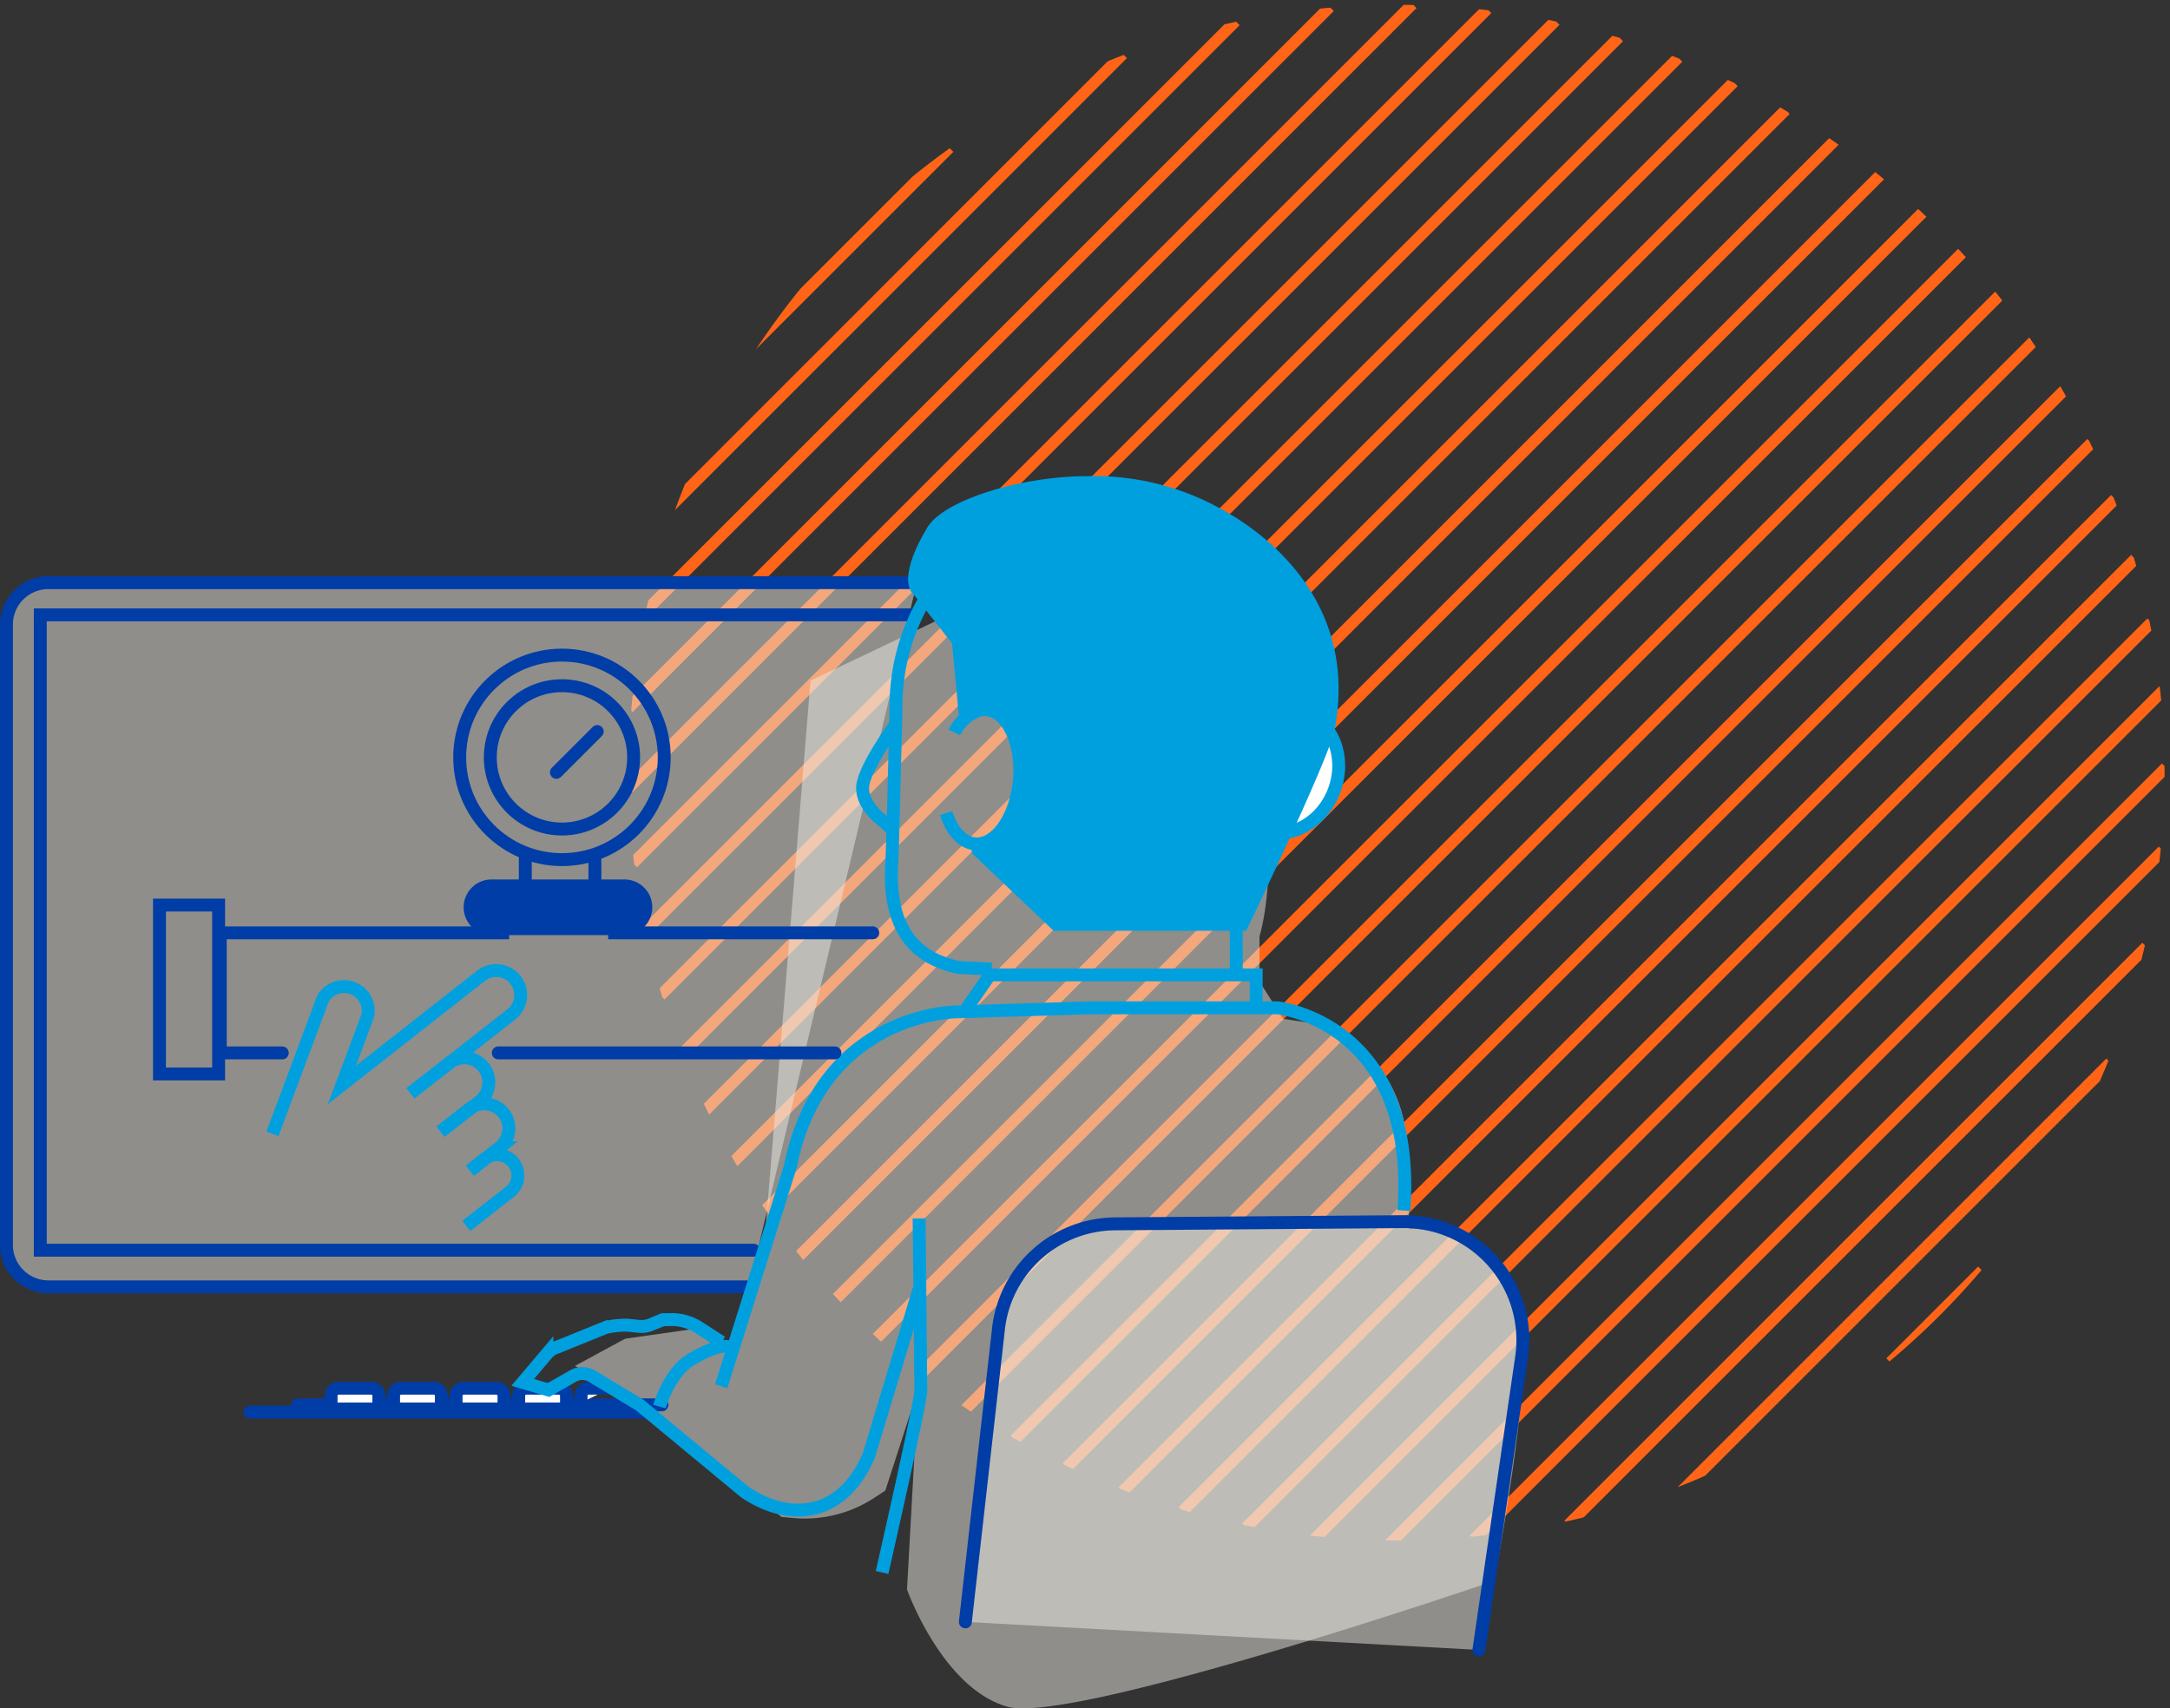 <?xml version="1.0" encoding="UTF-8"?> <svg xmlns="http://www.w3.org/2000/svg" xmlns:xlink="http://www.w3.org/1999/xlink" viewBox="0 0 168.05 132.31"><rect x="0" y="0" width="168.05" height="132.31" fill="#333333" stroke="none"/><defs><style>.a,.c,.e,.g{fill:none;}.b{clip-path:url(#a);}.c{stroke:#ff6417;stroke-width:0.88px;}.c,.e,.f,.g,.h,.j{stroke-miterlimit:10;}.d{fill:#edebe2;opacity:0.5;}.e,.f,.j{stroke:#003da6;stroke-linecap:round;}.f,.h,.j{fill:#fff;}.g,.h{stroke:#00a0df;}.i{fill:#00a0df;}.j{stroke-width:4.31px;}</style><clipPath id="a" transform="translate(0 0.37)"><circle class="a" cx="108.16" cy="59.47" r="59.47"></circle></clipPath></defs><g class="b"><line class="c" x1="73.52" y1="11.45" x2="57.93" y2="27.04"></line><line class="c" x1="95.69" y1="1.64" x2="49.7" y2="47.63"></line><line class="c" x1="86.96" y1="4.19" x2="51.8" y2="39.36"></line><line class="c" x1="102.98" y1="0.54" x2="48.68" y2="54.84"></line><line class="c" x1="115.18" y1="0.7" x2="49.02" y2="66.86"></line><line class="c" x1="109.39" y1="0.31" x2="48.64" y2="61.07"></line><line class="c" x1="120.46" y1="1.61" x2="49.89" y2="72.18"></line><line class="c" x1="129.97" y1="4.47" x2="52.75" y2="81.69"></line><line class="c" x1="125.38" y1="2.88" x2="51.15" y2="77.1"></line><line class="c" x1="134.26" y1="6.36" x2="54.61" y2="86.01"></line><line class="c" x1="142.08" y1="10.9" x2="59.22" y2="93.77"></line><line class="c" x1="138.29" y1="8.51" x2="56.8" y2="90"></line><line class="c" x1="145.6" y1="13.57" x2="61.85" y2="97.32"></line><line class="c" x1="151.98" y1="19.56" x2="67.84" y2="103.69"></line><line class="c" x1="148.9" y1="16.45" x2="64.75" y2="100.6"></line><line class="c" x1="154.86" y1="22.86" x2="71.19" y2="106.53"></line><line class="c" x1="159.94" y1="30.14" x2="78.57" y2="111.51"></line><line class="c" x1="157.47" y1="26.44" x2="74.72" y2="109.19"></line><line class="c" x1="161.96" y1="34.31" x2="82.61" y2="113.65"></line><line class="c" x1="165.35" y1="43.29" x2="91.59" y2="117.04"></line><line class="c" x1="163.8" y1="38.65" x2="86.93" y2="115.52"></line><line class="c" x1="166.61" y1="48.21" x2="96.51" y2="118.31"></line><line class="c" x1="167.74" y1="59.44" x2="107.55" y2="119.64"></line><line class="c" x1="167.53" y1="53.47" x2="100.57" y2="120.43"></line><line class="c" x1="167.49" y1="65.88" x2="114.14" y2="119.23"></line><line class="c" x1="163.43" y1="82.3" x2="129.17" y2="116.56"></line><line class="c" x1="166.22" y1="73.33" x2="121.46" y2="118.09"></line><line class="c" x1="153.5" y1="98.41" x2="146.39" y2="105.52"></line></g><path class="d" d="M74.18,46.92s16-3.35,21,6.69,2.36,18.54,2.36,18.54l0,3.51,1.83,2.88,3.59.54a10.71,10.71,0,0,1,6,9.5l.18,6.25s6.24-.69,8.67,7.46c1,3.41-2.08,19.78-2.08,19.78s-32.65,11.18-37.71,9.75-7.78-9.08-7.78-9.08l.72-13v-2.08l-2.4,7.42-.9.59a9.79,9.79,0,0,1-6.14,1.54l-1-.09-9.68-7.95-6.31-3.75,3.88-2.1,5.13-.73L56.59,104l2.6-8,3.58-43.65Z" transform="translate(0 0.37)"></path><path class="d" d="M58,99.3H3.75A3.25,3.25,0,0,1,.5,96.05V48a3.24,3.24,0,0,1,3.25-3.24H71" transform="translate(0 0.37)"></path><path class="e" d="M58,99.3H3.75A3.25,3.25,0,0,1,.5,96.05V48a3.24,3.24,0,0,1,3.25-3.24H71" transform="translate(0 0.37)"></path><polyline class="e" points="58.36 96.83 3.12 96.83 3.12 47.62 70.76 47.62"></polyline><line class="f" x1="19.36" y1="109.37" x2="50.07" y2="109.37"></line><line class="f" x1="23.05" y1="108.81" x2="51.26" y2="108.81"></line><path class="f" d="M25.64,108.26v-.52a.58.58,0,0,1,.59-.59h2.52a.58.58,0,0,1,.59.59v.52" transform="translate(0 0.37)"></path><path class="f" d="M30.48,108.26v-.52a.58.58,0,0,1,.59-.59h2.52a.58.58,0,0,1,.59.59v.52" transform="translate(0 0.37)"></path><path class="f" d="M35.32,108.26v-.52a.59.59,0,0,1,.59-.59h2.53a.59.59,0,0,1,.59.59v.52" transform="translate(0 0.37)"></path><path class="f" d="M40.17,108.26v-.52a.58.58,0,0,1,.59-.59h2.52a.58.58,0,0,1,.59.59v.52" transform="translate(0 0.37)"></path><path class="f" d="M45,108.26v-.52a.58.58,0,0,1,.59-.59h1.74" transform="translate(0 0.37)"></path><path class="g" d="M69.46,55.6s-2.59,3.53-2.66,5,1.64,2.67,1.64,2.67l.68.62" transform="translate(0 0.37)"></path><path class="g" d="M76.8,74.69l-2.57-.13c-2.93-.63-5.5-2.51-5.17-8.06.08-1.36.33-12.18.33-12.18a16.38,16.38,0,0,1,32.76,0v3.62" transform="translate(0 0.37)"></path><ellipse class="h" cx="99.49" cy="59.4" rx="4.8" ry="4.09" transform="translate(9.88 133.24) rotate(-70.18)"></ellipse><polyline class="g" points="74.55 78.55 76.65 75.51 97.28 75.51 97.28 78.14"></polyline><path class="g" d="M71.18,94l.13,13.29c.13.4-3,14.13-3,14.13" transform="translate(0 0.37)"></path><path class="d" d="M74.76,125.25l2.58-22.83a9.16,9.16,0,0,1,9-8l22.36-.17a9.18,9.18,0,0,1,9.13,10.56l-3.3,22.61" transform="translate(0 0.37)"></path><path class="e" d="M74.76,125.25l2.58-22.83a9.16,9.16,0,0,1,9-8l22.36-.17a9.18,9.18,0,0,1,9.13,10.56l-3.3,22.61" transform="translate(0 0.37)"></path><path class="g" d="M55.85,107,61.2,90C63.61,78,74.08,78,74.08,78l10.36-.31h14.5s10.83,1.09,9.78,15.7" transform="translate(0 0.37)"></path><path class="g" d="M71.17,99.49l-3.88,12.86c-2.1,4.89-6.22,5.14-9.61,2.84l-8.13-6.73-3.72-2.25a1.44,1.44,0,0,0-1.46,0l-1.89,1.08-2-.59,1.87-2.21a1.72,1.72,0,0,1,.82-.53l3.73-1.51a6.47,6.47,0,0,1,1.7-.18l.9.09a1.84,1.84,0,0,0,.84-.11l1-.41.42,0a3.93,3.93,0,0,1,2.34.6l1.78,1.15" transform="translate(0 0.37)"></path><path class="g" d="M51.07,108.57s.74-2.61,2.41-3.62c2.3-1.38,2.93-1,2.93-1" transform="translate(0 0.37)"></path><path class="i" d="M94.47,39a20.19,20.19,0,0,0-10.28-2.49c-5.11,0-11.14,1.86-12.39,4-2.48,4.16-1.07,5.13-1.07,5.13l3,3.82.59,6.3a3,3,0,0,1,1.44-1.09c1.66-.5,3.11,1.4,3.23,4.24s-1.13,5.55-2.79,6a1.66,1.66,0,0,1-1,0l.07.81,6.32,6,14.92,0S103,58.25,103.36,56.1C105,47.53,99.7,41.83,94.47,39Z" transform="translate(0 0.37)"></path><path class="g" d="M73.27,62.61c.54,1.7,1.66,2.68,2.91,2.3,1.66-.5,2.91-3.21,2.79-6s-1.57-4.74-3.23-4.24a3.4,3.4,0,0,0-1.83,1.69" transform="translate(0 0.37)"></path><rect class="e" x="12.35" y="70.1" width="4.58" height="13.08"></rect><line class="f" x1="38.59" y1="81.55" x2="64.66" y2="81.55"></line><polyline class="e" points="67.59 72.25 47.6 72.25 47.6 70.58 38.93 70.58 38.93 72.25 17.06 72.25 17.06 81.55 21.86 81.55"></polyline><line class="f" x1="40.68" y1="70.53" x2="40.68" y2="66.36"></line><line class="f" x1="46.07" y1="66.51" x2="46.07" y2="70.53"></line><circle class="e" cx="43.52" cy="58.66" r="7.92"></circle><circle class="e" cx="43.52" cy="58.66" r="5.55"></circle><line class="f" x1="43.09" y1="59.82" x2="46.25" y2="56.66"></line><path class="g" d="M31.79,84.32l7.8-6.12a1.89,1.89,0,1,0-2.33-3L26.48,83.66l2-5.36A1.88,1.88,0,0,0,25,77l-3.9,10.45" transform="translate(0 0.37)"></path><path class="g" d="M34.12,87.29l3-2.33a1.89,1.89,0,1,0-2.33-3l-3,2.33" transform="translate(0 0.37)"></path><path class="g" d="M36.45,90.27l2.22-1.75a1.89,1.89,0,0,0-2.33-3l-2.22,1.74" transform="translate(0 0.37)"></path><path class="g" d="M36.11,94.58l3.39-2.65a1.59,1.59,0,1,0-2-2.51l-1.12.88" transform="translate(0 0.37)"></path><line class="j" x1="38.06" y1="70.27" x2="48.36" y2="70.27"></line><line class="g" x1="95.74" y1="71.87" x2="95.74" y2="75.62"></line></svg> 